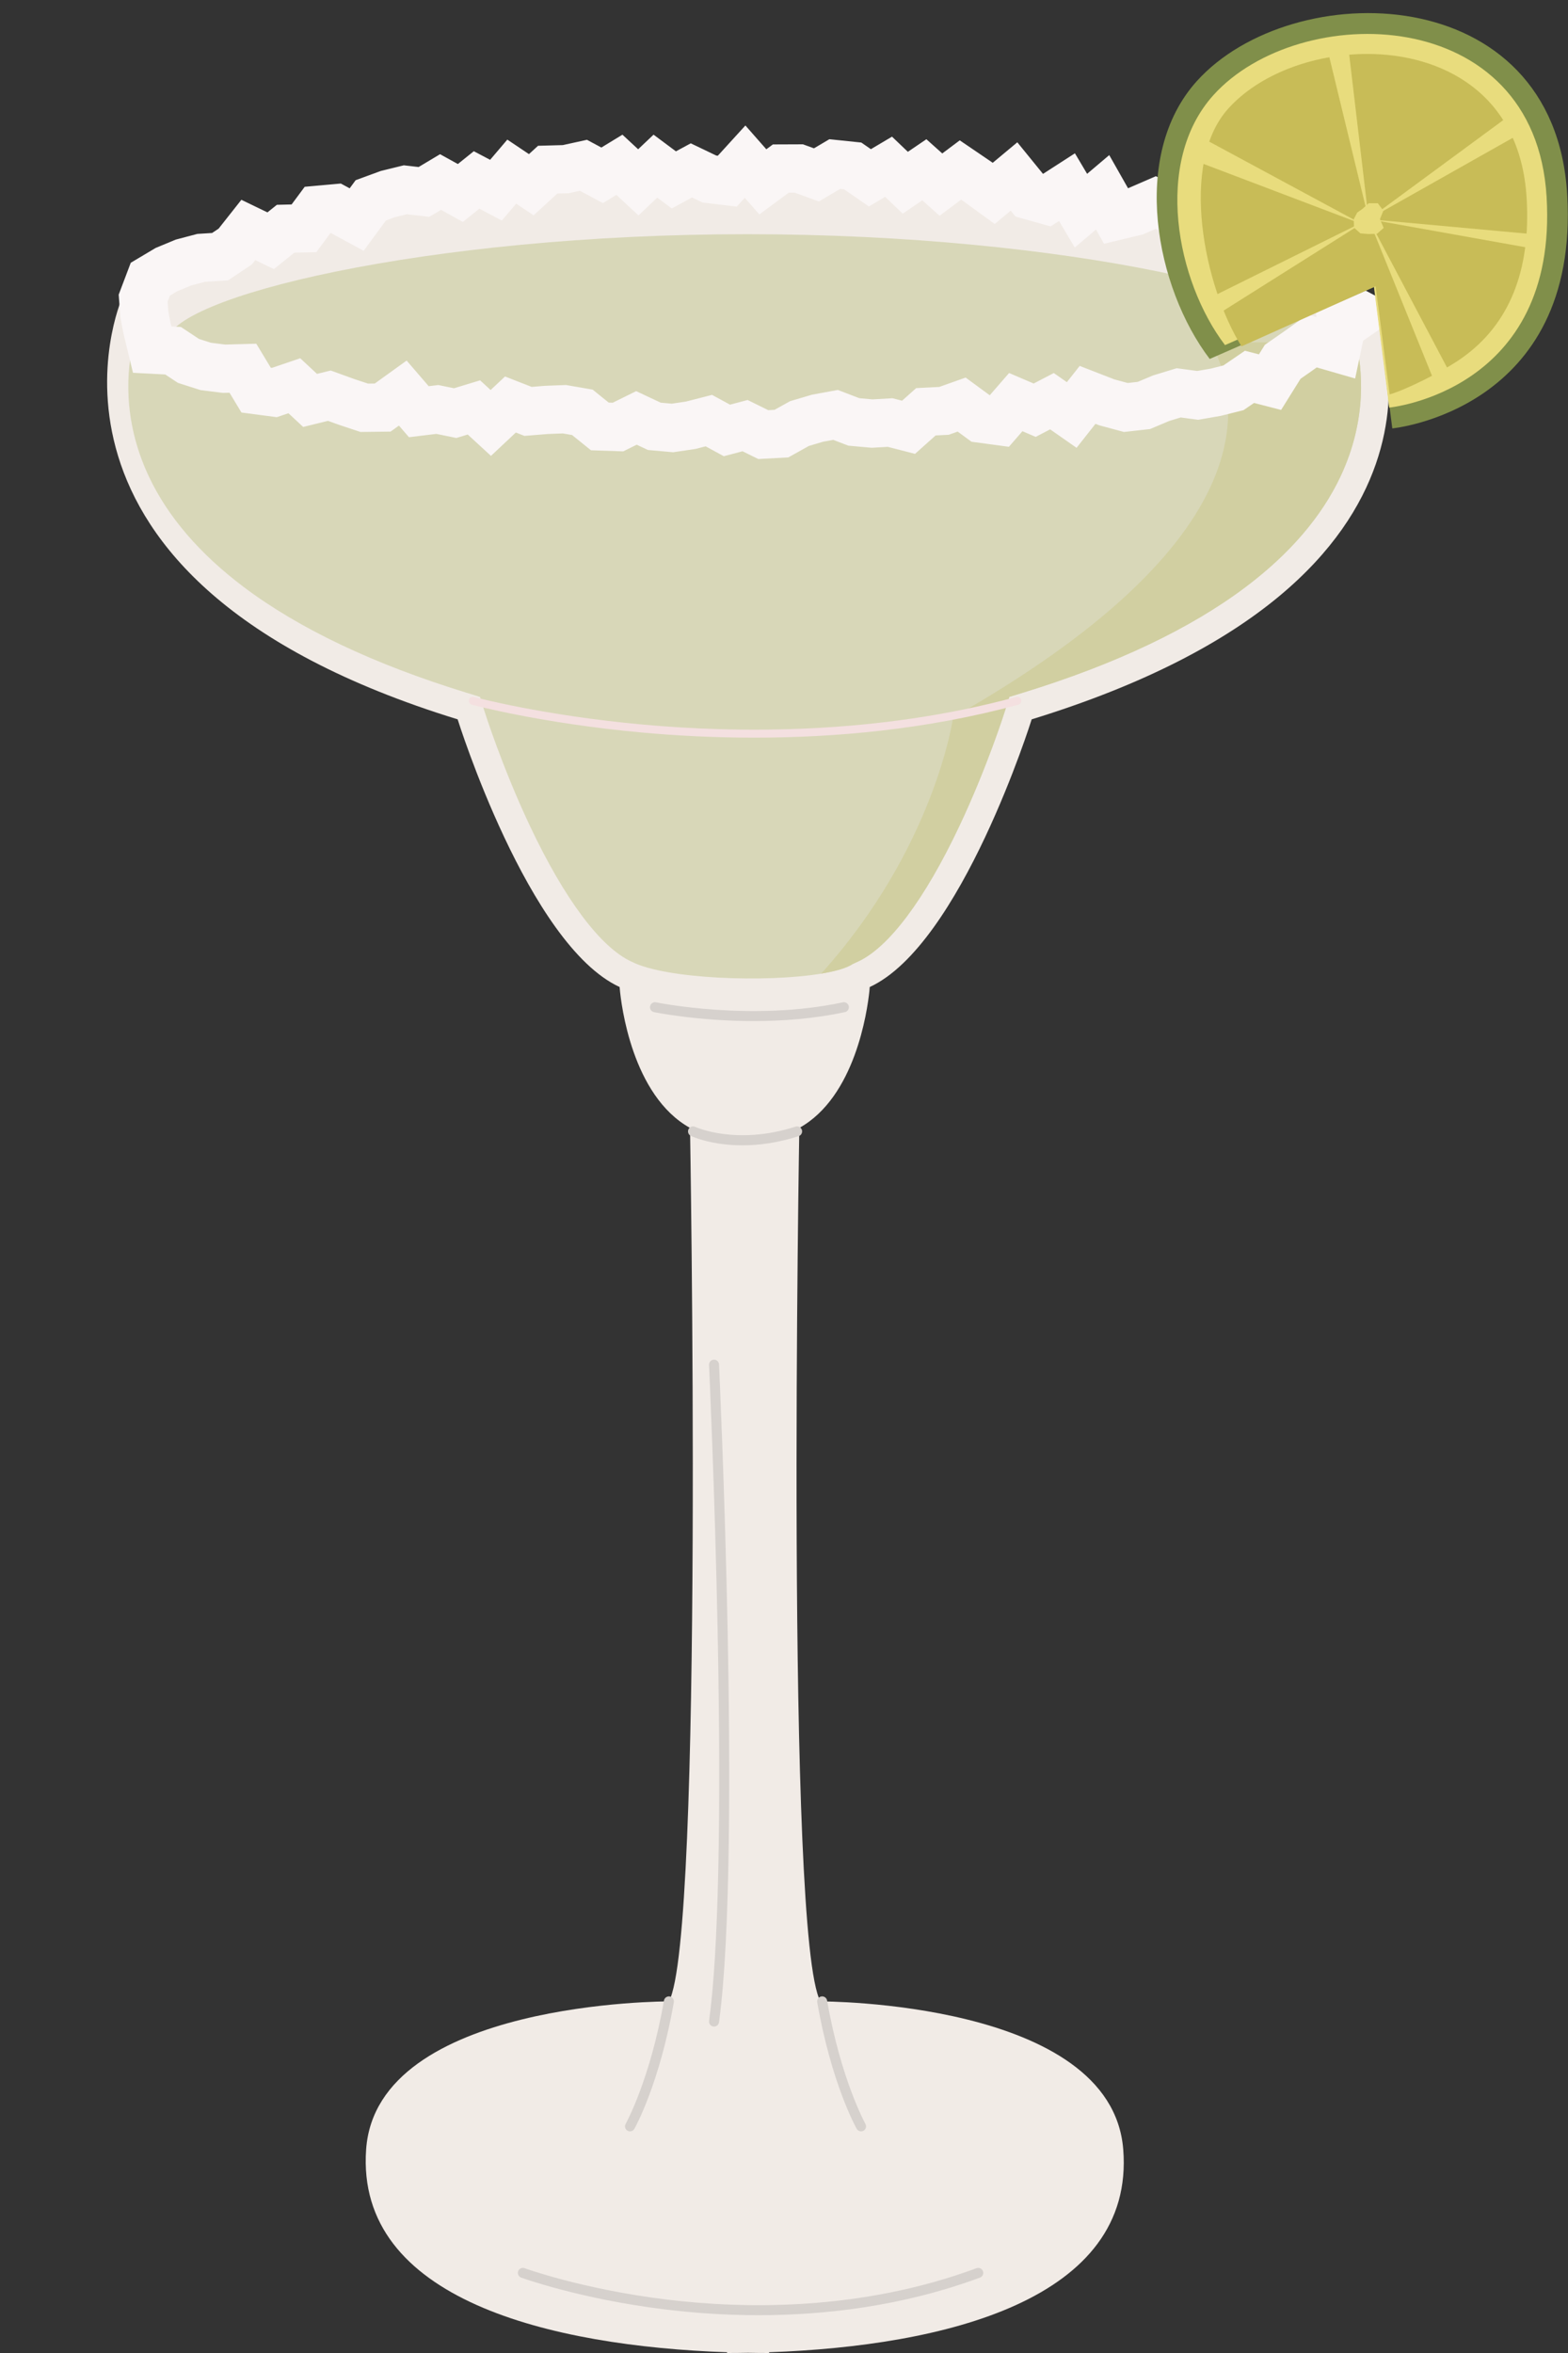<?xml version="1.0" encoding="UTF-8"?><svg xmlns="http://www.w3.org/2000/svg" xmlns:xlink="http://www.w3.org/1999/xlink" height="502.8" preserveAspectRatio="xMidYMid meet" version="1.0" viewBox="-22.9 -2.8 335.2 502.8" width="335.2" zoomAndPan="magnify"><rect x="-22.9" y="-2.8" width="335.2" height="502.8" fill="#333333" stroke="none"/><defs><clipPath id="a"><path d="M 0 0 L 312.262 0 L 312.262 236 L 0 236 Z M 0 0"/></clipPath><clipPath id="b"><path d="M 224 0 L 312.262 0 L 312.262 89 L 224 89 Z M 224 0"/></clipPath></defs><g><g id="change1_1"><path d="M 147.977 238.219 C 147.977 238.219 144.965 411.32 152.492 424.867 C 152.492 424.867 214.691 424.684 217.219 456.48 C 219.777 488.668 178.883 498.516 141.512 499.844 L 141.512 500 C 140.031 500 138.531 499.988 137.016 499.957 C 135.508 499.988 134.008 500 132.527 500 L 132.527 499.844 C 94.961 498.52 53.07 488.691 55.371 456.48 C 57.637 424.684 120.094 424.867 120.094 424.867 C 127.617 411.32 124.609 238.219 124.609 238.219 C 112.18 231.312 109.887 211.734 109.598 208.555 C 109.566 208.27 109.559 208.113 109.559 208.113 C 89.988 199.082 74.934 150.914 74.934 150.914 C -22.902 120.809 3.145 60.996 3.145 60.996 L 271.406 64.363 C 271.406 64.363 295.492 120.809 197.648 150.914 C 197.648 150.914 182.598 199.082 163.027 208.113 C 163.027 208.113 163.008 208.441 162.949 209.027 C 162.492 213.316 159.898 231.594 147.977 238.219" fill="#f1ebe6"/></g><g id="change1_2"><path d="M 266.469 64.363 C 266.469 77.246 208.227 87.695 136.379 87.695 C 64.531 87.695 6.285 77.246 6.285 64.363 C 6.285 51.477 64.531 33.504 136.379 33.504 C 208.227 33.504 266.469 51.477 266.469 64.363" fill="#f1ebe6"/></g><g id="change2_1"><path d="M 260.906 70.395 C 260.906 80.062 205.344 87.898 136.805 87.898 C 68.266 87.898 12.703 80.062 12.703 70.395 C 12.703 60.73 68.266 47.246 136.805 47.246 C 205.344 47.246 260.906 60.73 260.906 70.395" fill="#d8d7b8"/></g><g id="change2_2"><path d="M 263.66 99.027 C 259.617 107.605 252.801 115.547 243.395 122.629 C 231.559 131.539 215.574 139.129 195.887 145.188 L 192.871 146.117 L 191.934 149.125 C 191.895 149.242 188.18 161.031 182.199 173.691 C 174.809 189.336 167.113 199.633 160.516 202.676 L 159.426 203.18 C 158.113 204.055 155.711 204.746 152.645 205.254 C 140.906 207.195 119.441 206.426 112.16 202.715 L 112.07 202.676 C 105.477 199.633 97.773 189.336 90.383 173.691 C 84.406 161.031 80.691 149.238 80.652 149.125 L 79.711 146.117 L 76.699 145.188 C 57.008 139.129 41.027 131.539 29.191 122.629 C 19.785 115.547 12.969 107.605 8.926 99.027 C 3.082 86.625 4.309 75.781 5.594 70.355 L 267 70.355 C 268.273 75.762 269.512 86.609 263.66 99.027" fill="#d8d7b8"/></g><g id="change3_1"><path d="M 263.66 99.027 C 259.617 107.605 252.801 115.547 243.395 122.629 C 231.559 131.539 215.574 139.129 195.887 145.188 L 192.871 146.117 L 191.934 149.125 C 191.895 149.242 188.18 161.031 182.199 173.691 C 174.809 189.336 167.113 199.633 160.516 202.676 L 159.426 203.18 C 158.113 204.055 155.711 204.746 152.645 205.254 C 177.031 178.195 180.855 150.473 180.855 150.473 C 245.758 113.613 243.398 84.598 235.965 70.355 L 267 70.355 C 268.273 75.762 269.512 86.609 263.66 99.027" fill="#d1cfa1"/></g><g clip-path="url(#a)"><path d="M 2675.938 4356.367 L 2638.867 4330.781 L 2628.984 4284.102 L 2576.172 4299.336 L 2545.43 4277.383 L 2513.125 4254.883 L 2485.977 4211.406 L 2442.109 4222.734 L 2407.773 4199.297 L 2369.844 4189.805 L 2331.367 4183.125 L 2290.742 4188.555 L 2253.32 4177.148 L 2216.406 4161.602 L 2177.695 4157.266 L 2136.992 4168.281 L 2095.977 4184.219 L 2062.07 4141.211 L 2019.844 4170.703 L 1982.891 4151.445 L 1942.461 4168.75 L 1907.109 4128.086 L 1867.734 4133.398 L 1826.797 4163.477 L 1788.945 4150.039 L 1750.352 4148.086 L 1713.281 4114.961 L 1673.945 4125.078 L 1635.234 4122.891 L 1596.328 4126.406 L 1557.148 4141.406 L 1518.633 4134.336 L 1480.117 4122.93 L 1441.562 4101.445 L 1402.695 4099.336 L 1363.789 4118.477 L 1324.961 4108.203 L 1286.328 4129.219 L 1247.461 4119.258 L 1208.555 4113.516 L 1169.805 4116.992 L 1131.562 4134.961 L 1092.109 4115.469 L 1053.281 4116.797 L 1015.938 4146.914 L 977.578 4153.555 L 938.789 4152.07 L 899.844 4148.906 L 862.188 4163.633 L 820.195 4124.219 L 784.141 4157.383 L 744.102 4145.234 L 705.898 4153.047 L 666.367 4148.242 L 632.07 4188.047 L 589.102 4157.109 L 549.766 4156.602 L 512.266 4169.023 L 475.117 4182.461 L 433.867 4172.383 L 400.234 4203.711 L 357.539 4189.219 L 318.516 4194.375 L 290.273 4241.172 L 250.078 4240.078 L 210.977 4244.961 L 173.867 4256.797 L 141.016 4278.555 L 96.367 4280.898 L 85 4327.734 L 79.648 4356.367 L 77.031 4390.859 L 92.383 4431.406 L 126.914 4451.953 L 163.281 4467.031 L 201.172 4477.031 L 241.484 4479.531 L 273.75 4501.055 L 301.836 4536.641 L 349.609 4513.555 L 381.562 4539.219 L 420.82 4540.156 L 450.039 4579.57 L 488.75 4583.047 L 533.477 4558.828 L 563.633 4599.883 L 600.117 4613.281 L 637.539 4622.461 L 677.344 4617.852 L 712.773 4639.023 L 755.156 4615.625 L 789.805 4643.477 L 831.289 4621.641 L 865 4661.25 L 906.719 4633.281 L 941.875 4665.469 L 980.352 4666.523 L 1018.203 4674.805 L 1058.242 4653.359 L 1095.156 4675.859 L 1135.586 4638.359 L 1172.109 4672.969 L 1211.523 4643.594 L 1249.062 4663.867 L 1287.617 4645.391 L 1325.742 4640.859 L 1363.789 4682.578 L 1401.758 4639.453 L 1440.273 4667.852 L 1478.555 4668.008 L 1516.367 4654.258 L 1555.586 4677.461 L 1593.789 4673.477 L 1630.625 4648.008 L 1670.547 4671.68 L 1706.289 4637.539 L 1747.031 4665.195 L 1782.461 4633.516 L 1824.18 4664.766 L 1860.039 4640.391 L 1895.312 4614.727 L 1938.711 4650.898 L 1971.602 4610.469 L 2008.516 4600.117 L 2051.914 4628.086 L 2081.797 4577.812 L 2128.125 4617.031 L 2156.875 4566.328 L 2197.969 4576.211 L 2241.719 4595.156 L 2277.539 4579.453 L 2307.266 4542.07 L 2353.281 4563.984 L 2388.281 4546.328 L 2424.297 4532.305 L 2451.055 4493.477 L 2494.219 4499.18 L 2520.039 4463.125 L 2572.422 4482.422 L 2599.766 4450.547 L 2628.945 4423.789 L 2633.867 4378.672 Z M 2675.938 4356.367" fill="none" stroke="#faf6f6" stroke-miterlimit="10" stroke-width="103.133" transform="matrix(.1 0 0 -.1 0 500)"/></g><g id="change4_1"><path d="M 138.344 154.828 C 129.457 154.828 121.363 154.367 114.477 153.742 C 92.828 151.781 78.102 147.82 77.953 147.781 C 77.496 147.656 77.227 147.188 77.352 146.73 C 77.477 146.273 77.945 146.004 78.402 146.129 C 78.547 146.168 93.16 150.098 114.668 152.043 C 134.504 153.84 164.426 154.27 194.352 146.129 C 194.809 146.004 195.277 146.273 195.402 146.73 C 195.527 147.188 195.258 147.656 194.801 147.781 C 175.02 153.16 155.246 154.828 138.344 154.828" fill="#f4e0e0"/></g><g id="change5_1"><path d="M 274.094 84.293 C 274.094 84.293 310.199 80.832 307.727 39.285 C 305.254 -2.262 254.805 -2.758 236.504 17.523 C 223.598 31.824 229.121 58.422 239.512 72.066 L 271.176 58.371 L 274.094 84.293" fill="#cfd853"/></g><g clip-path="url(#b)" id="change6_1"><path d="M 274.738 88.746 C 274.738 88.746 314.871 84.898 312.125 38.719 C 309.375 -7.465 253.297 -8.012 232.957 14.527 C 218.609 30.426 224.16 58.734 235.707 73.902 L 270.891 58.508 L 274.738 88.746" fill="#808f4a"/></g><g id="change7_1"><path d="M 274.094 84.293 C 274.094 84.293 310.199 80.832 307.727 39.285 C 305.254 -2.262 254.805 -2.758 236.504 17.523 C 223.598 31.824 228.59 57.297 238.977 70.941 L 270.633 57.09 L 274.094 84.293" fill="#e8dc7d"/></g><g id="change8_1"><path d="M 271.176 58.371 L 242.504 71.211 C 234.594 58.59 229.027 32.195 239.684 20.391 C 246.172 13.199 257.574 8.73 269.441 8.73 C 284.996 8.73 302.105 16.824 303.457 39.539 C 304.379 55.035 299.738 66.516 289.668 73.664 C 285.383 76.707 277.285 80.633 274.172 81.48 L 271.176 58.371" fill="#c8bc57"/></g><g id="change7_2"><path d="M 272.102 44.035 L 272.895 45.895 L 271.48 47.156 L 269.68 47.207 L 267.926 47.074 L 266.555 45.84 L 266.504 44.035 L 267.234 42.625 L 268.395 41.809 L 269.68 40.637 L 271.645 40.633 L 272.824 42.219 L 272.102 44.035" fill="#e8dc7d"/></g><g id="change7_3"><path d="M 260.906 7.875 L 269.68 44.035 L 265.293 6.887 Z M 260.906 7.875" fill="#e8dc7d"/></g><g id="change7_4"><path d="M 298.453 22.871 L 269.68 44.035 L 302.602 25.461 Z M 298.453 22.871" fill="#e8dc7d"/></g><g id="change7_5"><path d="M 283.227 77.504 L 269.68 44.035 L 287.438 77.629 Z M 283.227 77.504" fill="#e8dc7d"/></g><g id="change7_6"><path d="M 304.832 47.246 L 269.68 44.035 L 304.832 50.324 Z M 304.832 47.246" fill="#e8dc7d"/></g><g id="change7_7"><path d="M 232.234 31.41 L 268.32 45.105 L 233.793 26.488 Z M 232.234 31.41" fill="#e8dc7d"/></g><g id="change7_8"><path d="M 235.773 60.832 L 269.68 44.035 L 237.777 64.137 Z M 235.773 60.832" fill="#e8dc7d"/></g><g id="change9_1"><path d="M 111.777 452.645 C 111.602 452.645 111.418 452.602 111.254 452.508 C 110.738 452.219 110.555 451.566 110.844 451.051 C 110.898 450.961 116.098 441.57 119.039 424.684 C 119.145 424.102 119.695 423.715 120.277 423.812 C 120.859 423.914 121.25 424.469 121.148 425.051 C 118.137 442.336 112.93 451.711 112.711 452.102 C 112.512 452.449 112.152 452.645 111.777 452.645" fill="#d6d1cd"/></g><g id="change9_2"><path d="M 161.176 452.645 C 160.805 452.645 160.441 452.449 160.242 452.102 C 160.023 451.711 154.82 442.336 151.805 425.051 C 151.703 424.469 152.094 423.914 152.676 423.812 C 153.262 423.715 153.812 424.102 153.914 424.684 C 156.859 441.57 162.059 450.961 162.109 451.051 C 162.398 451.566 162.215 452.219 161.699 452.508 C 161.535 452.602 161.355 452.645 161.176 452.645" fill="#d6d1cd"/></g><g id="change9_3"><path d="M 139.242 491.922 C 131.785 491.922 124.988 491.395 119.207 490.684 C 101.027 488.449 88.629 483.934 88.508 483.887 C 87.953 483.684 87.668 483.066 87.871 482.512 C 88.078 481.961 88.691 481.676 89.246 481.879 C 89.367 481.922 101.578 486.367 119.527 488.566 C 136.062 490.594 160.988 491.082 185.859 481.879 C 186.41 481.672 187.027 481.957 187.23 482.512 C 187.438 483.066 187.152 483.68 186.602 483.887 C 170.02 490.02 153.434 491.922 139.242 491.922" fill="#d6d1cd"/></g><g id="change9_4"><path d="M 135.809 241.941 C 129.141 241.941 125.047 240.047 124.789 239.926 C 124.258 239.672 124.031 239.035 124.285 238.5 C 124.539 237.969 125.176 237.742 125.711 237.992 C 125.797 238.035 134.516 242.023 147.176 237.941 C 147.734 237.762 148.34 238.07 148.523 238.633 C 148.703 239.195 148.395 239.797 147.832 239.977 C 143.27 241.449 139.203 241.941 135.809 241.941" fill="#d6d1cd"/></g><g id="change9_5"><path d="M 129.746 430.246 C 129.695 430.246 129.648 430.242 129.598 430.238 C 129.012 430.156 128.605 429.617 128.684 429.031 C 130.68 414.551 131.312 385.73 130.512 345.688 C 129.906 315.402 128.688 289.125 128.676 288.863 C 128.648 288.273 129.105 287.773 129.695 287.746 C 130.289 287.723 130.785 288.176 130.812 288.766 C 130.824 289.027 132.047 315.332 132.652 345.645 C 133.211 373.645 133.344 410.891 130.805 429.324 C 130.73 429.859 130.273 430.246 129.746 430.246" fill="#d6d1cd"/></g><g id="change9_6"><path d="M 138.223 215.387 C 126.219 215.387 117.039 213.504 116.902 213.477 C 116.324 213.355 115.953 212.785 116.074 212.211 C 116.195 211.633 116.762 211.258 117.34 211.383 C 117.539 211.422 137.777 215.562 157.273 211.383 C 157.852 211.258 158.422 211.625 158.547 212.203 C 158.668 212.781 158.301 213.352 157.723 213.473 C 151.039 214.906 144.273 215.387 138.223 215.387" fill="#d6d1cd"/></g></g></svg>